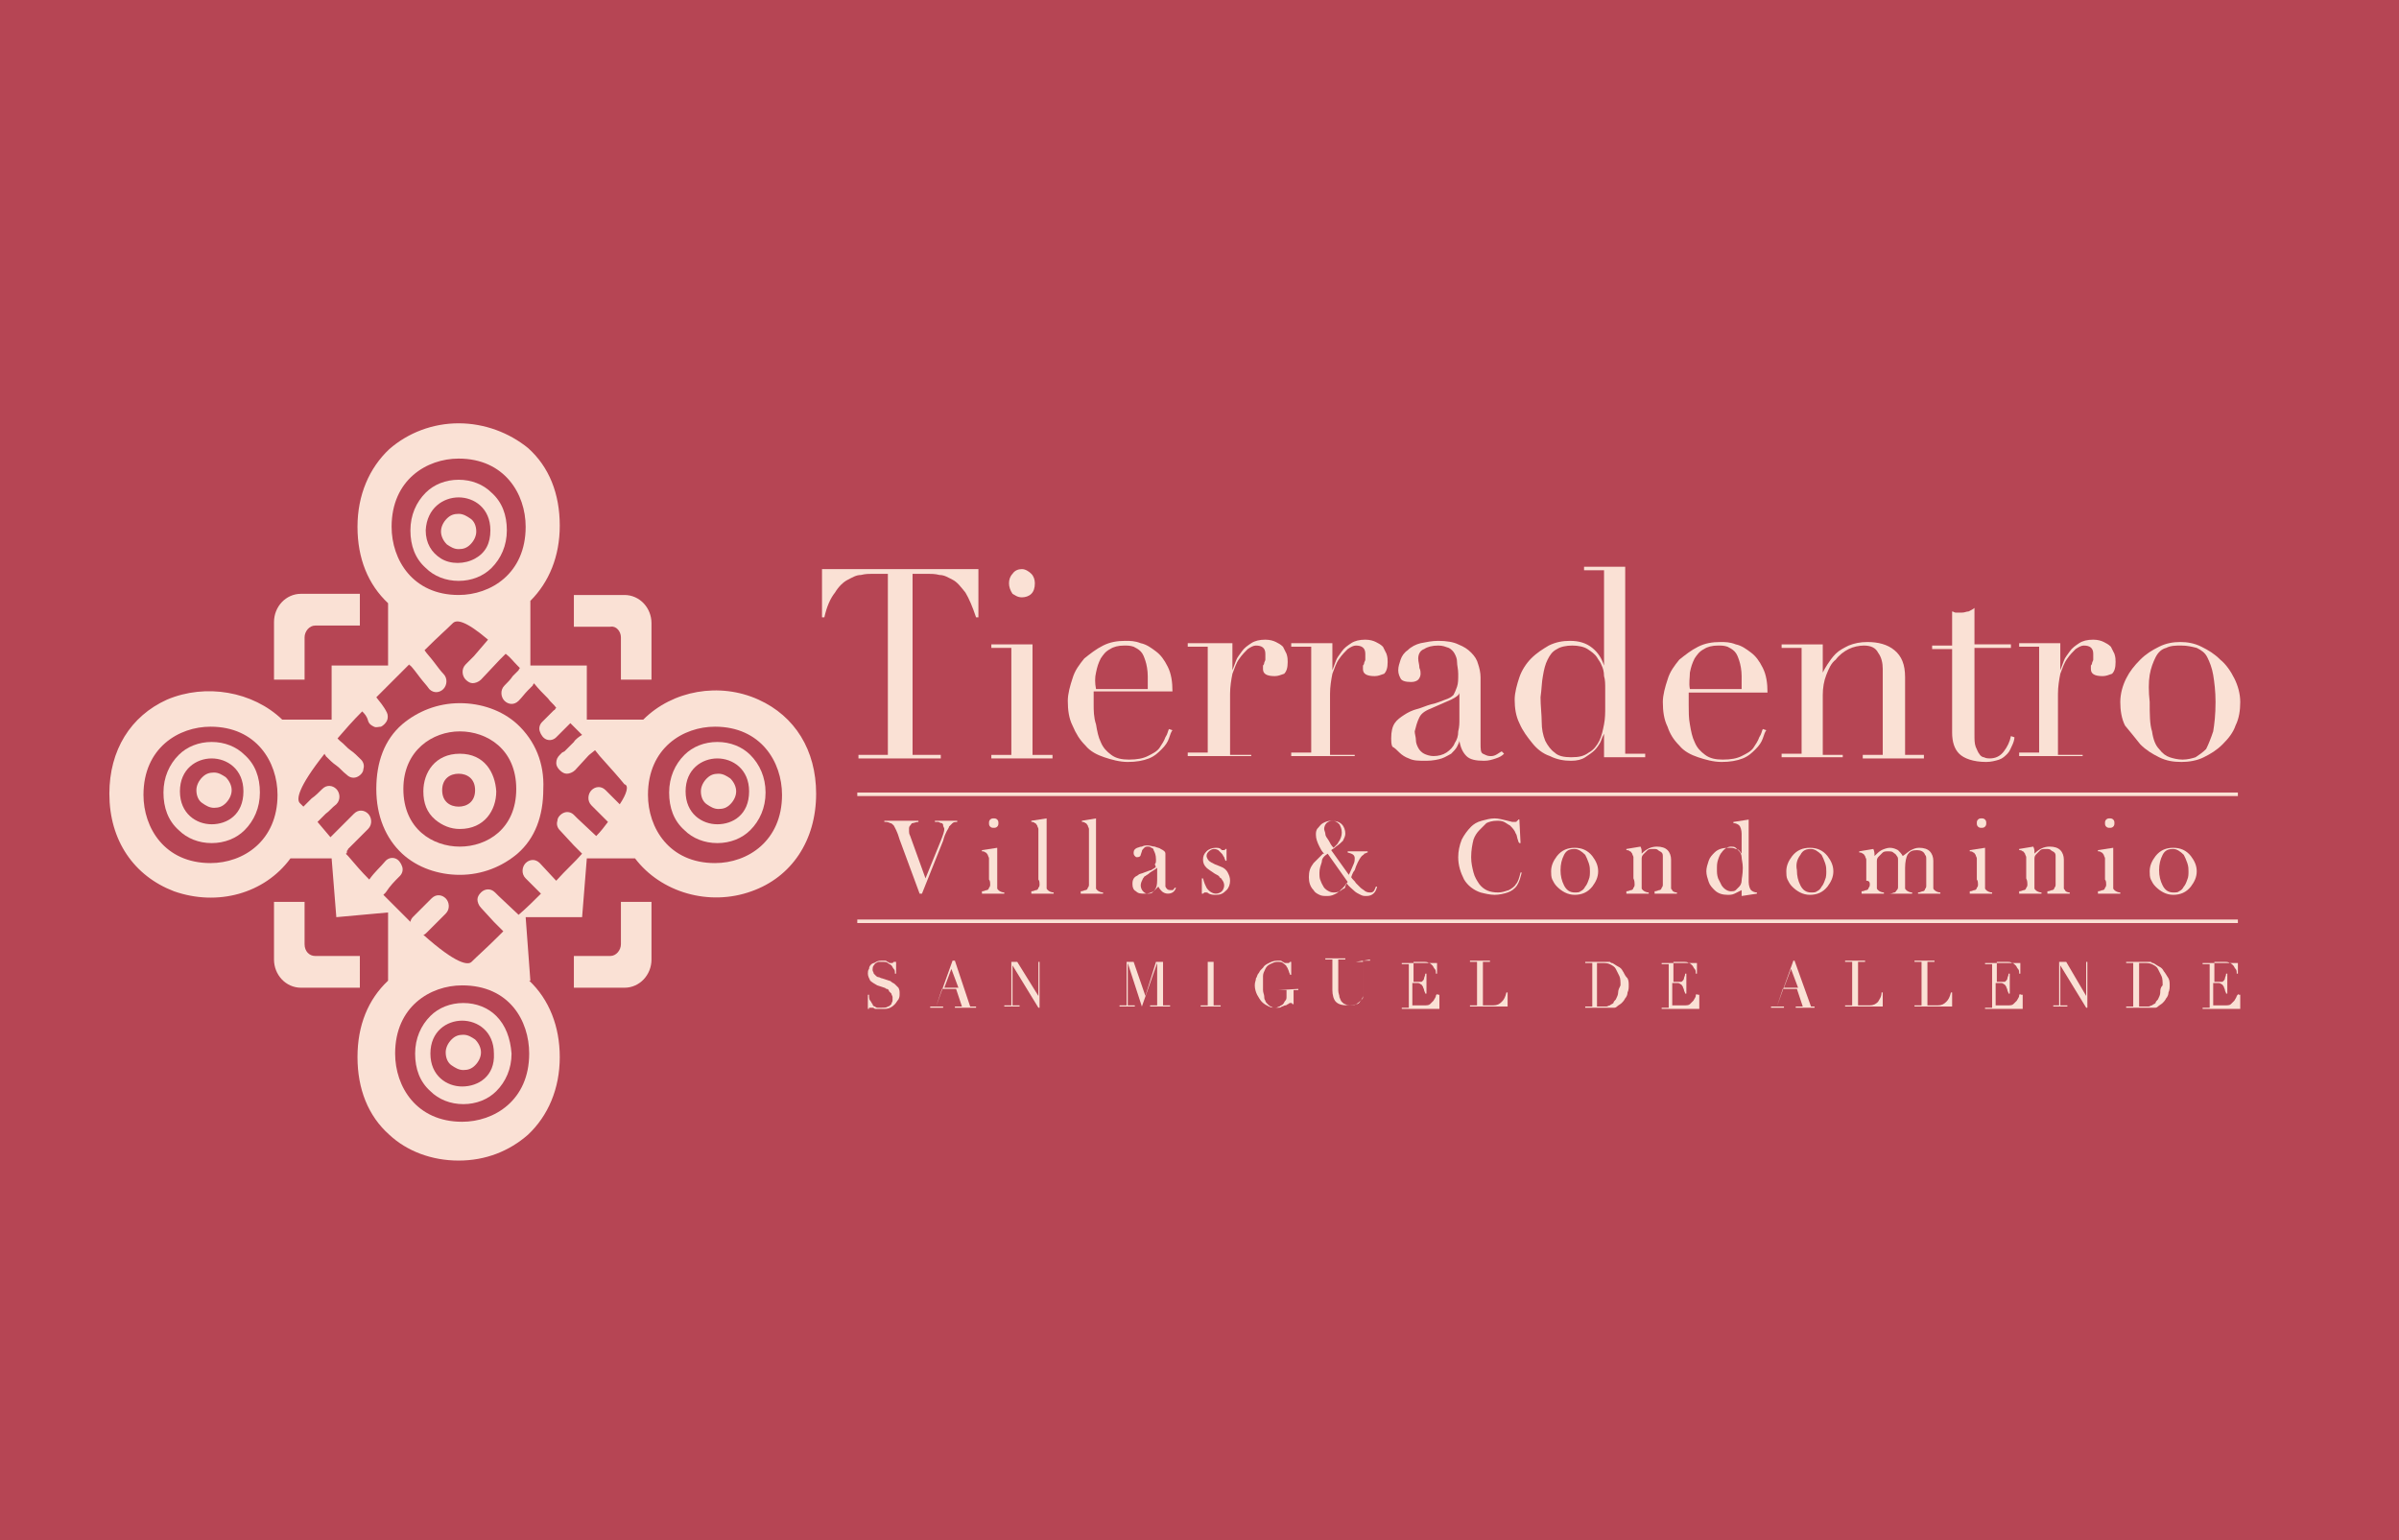 <?xml version="1.0" encoding="utf-8"?>
<!-- Generator: Adobe Illustrator 24.0.2, SVG Export Plug-In . SVG Version: 6.00 Build 0)  -->
<svg version="1.1" id="Capa_1" xmlns="http://www.w3.org/2000/svg" xmlns:xlink="http://www.w3.org/1999/xlink" x="0px" y="0px"
	 viewBox="0 0 204 131" style="enable-background:new 0 0 204 131;" xml:space="preserve">
<style type="text/css">
	.st0{fill:#B64554;}
	.st1{clip-path:url(#SVGID_2_);fill:#FAE1D5;}
	.st2{fill:#FAE1D5;}
	.st3{clip-path:url(#SVGID_4_);fill:#FAE1D5;}
	.st4{clip-path:url(#SVGID_6_);fill:#FAE1D5;}
	.st5{clip-path:url(#SVGID_8_);fill:#FAE1D5;}
	.st6{clip-path:url(#SVGID_10_);fill:#FAE1D5;}
	.st7{clip-path:url(#SVGID_12_);fill:#FAE1D5;}
</style>
<rect x="-226" y="-230.3" class="st0" width="652" height="595.3"/>
<g>
	<defs>
		<rect id="SVGID_1_" x="-226" y="-230.3" width="652" height="595.3"/>
	</defs>
	<clipPath id="SVGID_2_">
		<use xlink:href="#SVGID_1_"  style="overflow:visible;"/>
	</clipPath>
	<path class="st1" d="M39.3,92.4c-1.3,0-2.7-0.9-2.7-2.8c0-1.9,1.4-2.8,2.7-2.8c1.3,0,2.7,0.9,2.7,2.8
		C42.1,91.5,40.7,92.4,39.3,92.4 M42.2,86.4c-0.7-0.7-1.7-1.1-2.8-1.1s-2.1,0.4-2.8,1.1c-0.8,0.8-1.3,1.9-1.3,3.2
		c0,1.3,0.4,2.4,1.3,3.2c0.7,0.7,1.7,1.1,2.8,1.1s2.1-0.4,2.8-1.1c0.8-0.8,1.3-1.9,1.3-3.2C43.4,88.3,43,87.2,42.2,86.4"/>
	<path class="st1" d="M18,70.1c-1.3,0-2.7-0.9-2.7-2.8c0-1.9,1.4-2.8,2.7-2.8s2.7,0.9,2.7,2.8C20.7,69.3,19.3,70.1,18,70.1
		 M20.8,64.2c-0.7-0.7-1.7-1.1-2.8-1.1s-2.1,0.4-2.8,1.1c-0.8,0.8-1.3,1.9-1.3,3.2c0,1.3,0.4,2.4,1.3,3.2c0.7,0.7,1.7,1.1,2.8,1.1
		s2.1-0.4,2.8-1.1c0.8-0.8,1.3-1.9,1.3-3.2C22.1,66.1,21.7,65,20.8,64.2"/>
	<path class="st1" d="M60.8,73.4c-3.9,0-5.7-3-5.7-5.8c0-4,3-5.8,5.7-5.8c3.9,0,5.7,3,5.7,5.8C66.5,71.5,63.6,73.4,60.8,73.4
		 M52.7,68.4l-1.2-1.2c-0.4-0.4-0.9-0.3-1.2,0c-0.3,0.3-0.4,0.9,0,1.3l1.4,1.4c0,0,0,0,0,0c-0.3,0.4-0.6,0.8-1,1.2l-1.6-1.5
		l-0.3-0.3c-0.2-0.2-0.5-0.3-0.8-0.2c-0.3,0.1-0.6,0.4-0.6,0.7c-0.1,0.3,0,0.6,0.2,0.8l1.2,1.3c0,0,0.1,0.1,0.1,0.1l0.6,0.6
		c-0.6,0.7-1.4,1.4-2.2,2.3c0,0-0.1-0.1-0.1-0.1l-1.3-1.4c-0.4-0.4-0.9-0.3-1.2,0s-0.4,0.9,0,1.3L46,76C46,76,46,76,46,76
		c-0.6,0.6-1.2,1.2-1.9,1.8l-1.7-1.6l-0.3-0.3c-0.4-0.4-0.9-0.3-1.2,0c-0.2,0.2-0.3,0.4-0.3,0.6c0,0.2,0.1,0.5,0.3,0.7l1.1,1.2
		c0,0,0.1,0.1,0.1,0.1l0.7,0.7l-0.4,0.4c-1,1-1.8,1.7-2.3,2.2c-0.3,0.3-1.3,0.2-4.1-2.3c0.1,0,0.2-0.1,0.3-0.2
		c0.2-0.2,0.5-0.5,0.8-0.8c0.3-0.3,0.6-0.6,0.8-0.8c0.4-0.4,0.3-1,0-1.3c-0.3-0.3-0.8-0.4-1.2,0c-0.2,0.2-0.5,0.5-0.8,0.8
		c-0.3,0.3-0.6,0.6-0.8,0.8c-0.1,0.1-0.2,0.3-0.2,0.4c-0.7-0.7-1.4-1.4-2.3-2.3c0.1-0.1,0.1-0.1,0.2-0.2c0.4-0.6,0.7-0.9,1.2-1.4
		l0,0c0.2-0.2,0.3-0.5,0.2-0.8c-0.1-0.3-0.3-0.6-0.6-0.7c-0.3-0.1-0.6,0-0.8,0.2c-0.5,0.6-0.9,0.9-1.4,1.6c0,0,0,0,0,0
		c-0.7-0.7-1.2-1.3-1.8-2l-0.2-0.2c0.1,0,0.1-0.1,0.1-0.2c0-0.1,0.1-0.1,0.1-0.2l1.7-1.7c0.4-0.4,0.3-1,0-1.3
		c-0.3-0.3-0.8-0.4-1.2,0l-1.7,1.7c0,0-0.1,0.1-0.1,0.1c-0.1,0.1-0.1,0.1-0.2,0.2L27,69.9c0.3-0.3,0.5-0.5,0.7-0.7
		c0.3-0.2,0.5-0.5,0.9-0.8c0.4-0.4,0.3-1,0-1.3c-0.3-0.3-0.8-0.4-1.2,0c-0.3,0.3-0.6,0.6-0.9,0.8c-0.2,0.2-0.4,0.4-0.7,0.7
		c-0.1-0.1-0.2-0.2-0.3-0.3c-0.3-0.3-0.2-1.3,2.1-4.2c0,0.1,0.1,0.1,0.1,0.2c0.3,0.3,0.6,0.6,0.9,0.8c0.3,0.2,0.5,0.5,0.9,0.8
		c0.2,0.2,0.5,0.3,0.8,0.2c0.3-0.1,0.6-0.4,0.6-0.7c0.1-0.3,0-0.6-0.2-0.8c-0.3-0.3-0.6-0.6-0.9-0.8c-0.3-0.2-0.5-0.5-0.9-0.8
		c-0.1-0.1-0.1-0.1-0.2-0.2c0.6-0.7,1.3-1.5,2.1-2.3c0.2,0.2,0.4,0.4,0.5,0.8c0.1,0.3,0.3,0.4,0.5,0.5c0.2,0.1,0.4,0,0.6,0
		c0.2-0.1,0.4-0.3,0.5-0.5c0.1-0.2,0.1-0.5,0-0.7c-0.3-0.6-0.6-0.9-0.9-1.3c1.1-1.1,2.1-2.1,2.8-2.8c0,0,0,0.1,0.1,0.1
		c0.2,0.2,0.5,0.6,0.8,1c0.3,0.4,0.6,0.7,0.8,1c0.4,0.4,0.9,0.3,1.2,0c0.3-0.3,0.4-0.9,0-1.3c-0.2-0.2-0.5-0.6-0.8-1
		c-0.3-0.4-0.6-0.7-0.8-1c0,0,0,0,0,0l0.1-0.1c1-1,1.8-1.7,2.3-2.2c0.3-0.3,1-0.3,3,1.4l-1.2,1.4l-0.7,0.7c-0.4,0.4-0.3,1,0,1.3
		c0.2,0.2,0.4,0.3,0.6,0.3c0.2,0,0.5-0.1,0.7-0.3l1.6-1.7c0,0,0.1-0.1,0.1-0.1l0.4-0.4c0.4,0.3,0.6,0.6,1,1l0.2,0.2
		c0,0.1-0.1,0.1-0.1,0.2c-0.1,0.1-0.1,0.1-0.2,0.2c-0.1,0.1-0.2,0.2-0.3,0.3c-0.2,0.3-0.4,0.5-0.7,0.8c-0.4,0.4-0.3,1,0,1.3
		c0.3,0.3,0.8,0.4,1.2,0c0.3-0.3,0.5-0.6,0.8-0.9c0.1-0.1,0.2-0.2,0.3-0.3c0,0,0.1-0.1,0.1-0.1c0-0.1,0.1-0.1,0.1-0.2
		c0.4,0.5,0.8,0.9,1.2,1.3c0.2,0.3,0.5,0.5,0.7,0.8c0,0-0.1,0.1-0.1,0.1c0,0,0,0.1-0.1,0.1l-1,1c-0.2,0.2-0.3,0.5-0.2,0.8
		c0.1,0.3,0.3,0.6,0.6,0.7c0.3,0.1,0.6,0,0.8-0.2l1-1c0,0,0.1-0.1,0.1-0.1c0,0,0.1-0.1,0.1-0.1c0.2,0.2,0.4,0.4,0.6,0.6
		c0.1,0.1,0.3,0.3,0.4,0.4c-0.2,0.1-0.6,0.4-0.7,0.6l-0.8,0.8l-0.2,0.1l-0.2,0.2c-0.2,0.2-0.3,0.4-0.3,0.7c0,0.2,0.1,0.4,0.3,0.6
		c0.2,0.2,0.4,0.3,0.6,0.3c0.2,0,0.5-0.1,0.7-0.3l1.1-1.2c0,0,0.1-0.1,0.1-0.1l0.5-0.4l0.4,0.5c0.9,1,1.7,1.9,2.1,2.4
		C53.5,66.8,53.3,67.5,52.7,68.4 M45,89.6c0,4-3,5.8-5.7,5.8c-3.9,0-5.7-3-5.7-5.8c0-4,3-5.8,5.7-5.8C43.3,83.8,45,86.8,45,89.6
		 M39,39c3.9,0,5.7,3,5.7,5.8c0,4-3,5.8-5.7,5.8c-3.9,0-5.7-3-5.7-5.8C33.3,40.8,36.3,39,39,39 M17.9,73.4c-3.9,0-5.7-3-5.7-5.8
		c0-4,3-5.8,5.7-5.8c3.9,0,5.7,3,5.7,5.8C23.6,71.5,20.7,73.4,17.9,73.4 M64.5,59.5c-3.3-1.5-7.3-0.8-9.8,1.7h-4.8v-4.6h-4.8v-5.5
		c1.6-1.6,2.5-3.8,2.5-6.4c0-2.7-0.9-5-2.7-6.6C43.3,36.8,41.2,36,39,36s-4.3,0.8-5.9,2.2c-1.7,1.6-2.7,3.9-2.7,6.6
		c0,2.7,0.9,4.9,2.6,6.5v5.3h-4.8v4.6h-4.2c-2.5-2.4-6.5-3.1-9.8-1.7c-3.1,1.4-4.9,4.3-4.9,8c0,4,2.1,7,5.5,8.3
		c3.7,1.3,7.7,0.2,9.9-2.8h3.5l0.4,5l4.4-0.4v5.8c-1.7,1.6-2.6,3.8-2.6,6.5c0,2.7,0.9,5,2.7,6.6c1.5,1.4,3.6,2.2,5.9,2.2
		s4.3-0.8,5.9-2.2c1.7-1.6,2.7-3.9,2.7-6.6c0-2.6-0.9-4.9-2.6-6.5h0.1L44.7,78h4.8l0.4-5H54c2.2,2.9,6.3,4.1,9.9,2.8
		c3.4-1.2,5.5-4.3,5.5-8.3C69.4,63.8,67.6,60.9,64.5,59.5"/>
	<path class="st1" d="M61,70.1c-1.3,0-2.7-0.9-2.7-2.8c0-1.9,1.4-2.8,2.7-2.8c1.3,0,2.7,0.9,2.7,2.8C63.7,69.3,62.3,70.1,61,70.1
		 M63.8,64.2c-0.7-0.7-1.7-1.1-2.8-1.1s-2.1,0.4-2.8,1.1c-0.8,0.8-1.3,1.9-1.3,3.2c0,1.3,0.4,2.4,1.3,3.2c0.7,0.7,1.7,1.1,2.8,1.1
		s2.1-0.4,2.8-1.1c0.8-0.8,1.3-1.9,1.3-3.2C65.1,66.1,64.6,65,63.8,64.2"/>
	<path class="st1" d="M39,42.3c1.3,0,2.7,0.9,2.7,2.8c0,1.1-0.4,1.9-1.3,2.4c-0.9,0.5-2.1,0.5-2.9,0c-0.8-0.5-1.3-1.3-1.3-2.4
		C36.3,43.2,37.7,42.3,39,42.3 M36.2,48.3c0.7,0.7,1.7,1.1,2.8,1.1s2.1-0.4,2.8-1.1c0.8-0.8,1.3-1.9,1.3-3.2c0-1.3-0.4-2.4-1.3-3.2
		c-0.7-0.7-1.7-1.1-2.8-1.1s-2.1,0.4-2.8,1.1c-0.8,0.8-1.3,1.9-1.3,3.2C34.9,46.4,35.3,47.5,36.2,48.3"/>
	<path class="st1" d="M62.1,66.2c-0.3-0.2-0.6-0.4-1-0.4c-0.4,0-0.7,0.1-1,0.4c-0.3,0.3-0.5,0.7-0.5,1.1c0,0.5,0.2,0.9,0.5,1.1
		c0.3,0.2,0.6,0.4,1,0.4c0.4,0,0.7-0.1,1-0.4c0.3-0.3,0.5-0.7,0.5-1.1C62.6,66.9,62.4,66.5,62.1,66.2"/>
	<path class="st1" d="M40.4,88.4c-0.3-0.2-0.6-0.4-1-0.4c-0.4,0-0.7,0.1-1,0.4c-0.3,0.3-0.5,0.7-0.5,1.1c0,0.5,0.2,0.9,0.5,1.1
		c0.3,0.2,0.6,0.4,1,0.4c0.4,0,0.7-0.1,1-0.4c0.3-0.3,0.5-0.7,0.5-1.1C40.9,89.1,40.7,88.7,40.4,88.4"/>
	<path class="st1" d="M19.2,66.1c-0.3-0.2-0.6-0.4-1-0.4c-0.4,0-0.7,0.1-1,0.4c-0.3,0.3-0.5,0.7-0.5,1.1c0,0.5,0.2,0.9,0.5,1.1
		c0.3,0.2,0.6,0.4,1,0.4c0.4,0,0.7-0.1,1-0.4c0.3-0.3,0.5-0.7,0.5-1.1C19.7,66.8,19.5,66.4,19.2,66.1"/>
	<path class="st1" d="M38,46.3c0.3,0.2,0.6,0.4,1,0.4c0.4,0,0.7-0.1,1-0.4c0.3-0.3,0.5-0.7,0.5-1.1c0-0.5-0.2-0.9-0.5-1.1
		c-0.3-0.2-0.6-0.4-1-0.4c-0.4,0-0.7,0.1-1,0.4c-0.3,0.3-0.5,0.7-0.5,1.1C37.5,45.6,37.7,46,38,46.3"/>
	<path class="st1" d="M52.8,54.2v3.6h2.6V53c0-1.3-1-2.4-2.3-2.4h-4.3v2.7h3.1C52.4,53.2,52.8,53.7,52.8,54.2"/>
	<path class="st1" d="M30.6,81.3h-3.8c-0.5,0-0.9-0.4-0.9-1v-3.6h-2.6v4.9c0,1.3,1,2.4,2.3,2.4h5V81.3z"/>
	<path class="st1" d="M25.9,54.2c0-0.5,0.4-1,0.9-1h3.8v-2.7h-5c-1.3,0-2.3,1.1-2.3,2.4v4.9h2.6V54.2z"/>
	<path class="st1" d="M52.8,80.3c0,0.5-0.4,1-0.9,1h-3.1v2.7h4.3c1.3,0,2.3-1.1,2.3-2.4v-4.9h-2.6V80.3z"/>
	<path class="st1" d="M39,68.6c-0.7,0-1.4-0.4-1.4-1.4s0.7-1.4,1.4-1.4c0.7,0,1.4,0.4,1.4,1.4S39.7,68.6,39,68.6 M39.1,64.1
		c-2.1,0-3.1,1.6-3.1,3.2c0,1,0.3,1.8,1,2.4c0.6,0.5,1.3,0.8,2.1,0.8c2.1,0,3.1-1.6,3.1-3.2C42.1,65.7,41.2,64.1,39.1,64.1"/>
	<path class="st1" d="M39.1,72c-2.3,0-4.8-1.5-4.8-4.9c0-3.3,2.5-4.9,4.8-4.9c2.3,0,4.8,1.5,4.8,4.9C43.9,70.5,41.4,72,39.1,72
		 M44,61.6c-1.3-1.2-3.1-1.8-4.9-1.8c-1.9,0-3.6,0.7-4.9,1.8c-1.5,1.3-2.2,3.2-2.2,5.5c0,2.3,0.8,4.2,2.2,5.5
		c1.3,1.2,3.1,1.8,4.9,1.8c1.9,0,3.6-0.7,4.9-1.8c1.5-1.3,2.2-3.2,2.2-5.5C46.3,64.9,45.5,63,44,61.6"/>
	<path class="st1" d="M77.6,70c0.1,0,0.3-0.1,0.5-0.1v-0.1h-2.9v0.1c0.2,0,0.3,0,0.5,0.1c0.1,0,0.2,0.1,0.3,0.2
		c0.1,0.2,0.3,0.5,0.5,1.2l1.7,4.6h0.2l1.8-4.5c0.1-0.4,0.2-0.6,0.3-0.8c0.1-0.2,0.2-0.3,0.2-0.4c0.1-0.1,0.2-0.2,0.3-0.3
		c0.1-0.1,0.3-0.1,0.4-0.1v-0.1h-1.9v0.1c0.1,0,0.2,0,0.3,0C80,70,80,70,80.1,70c0.1,0.1,0.1,0.1,0.1,0.2c0,0.1,0.1,0.2,0.1,0.3
		c0,0.2-0.1,0.5-0.3,1l-1.3,3.2l-1.3-3.6c-0.1-0.2-0.1-0.3-0.1-0.4c0-0.1,0-0.1,0-0.2c0-0.1,0-0.2,0.1-0.3
		C77.5,70.1,77.5,70,77.6,70"/>
	<path class="st1" d="M84.2,75.2c0,0.1,0,0.2-0.1,0.3c0,0.1-0.1,0.2-0.2,0.2c-0.1,0-0.2,0.1-0.4,0.1V76h1.9v-0.1
		c-0.2,0-0.4-0.1-0.5-0.2c-0.1-0.1-0.1-0.1-0.1-0.2c0-0.1,0-0.2,0-0.5l0-0.3v-2.6l-1.3,0.2v0.1c0.1,0,0.2,0,0.3,0.1
		c0.1,0,0.1,0.1,0.2,0.2c0,0.1,0.1,0.2,0.1,0.3c0,0.1,0,0.3,0,0.7v1.1C84.2,74.9,84.2,75.1,84.2,75.2"/>
	<path class="st1" d="M84.8,70.3c0.1-0.1,0.1-0.2,0.1-0.3c0-0.1,0-0.2-0.1-0.3c-0.1-0.1-0.2-0.1-0.3-0.1c-0.1,0-0.2,0-0.3,0.1
		c-0.1,0.1-0.1,0.2-0.1,0.3c0,0.1,0,0.2,0.1,0.3c0.1,0.1,0.2,0.1,0.3,0.1S84.7,70.4,84.8,70.3"/>
	<path class="st1" d="M88.4,75.2c0,0.1,0,0.2-0.1,0.3c0,0.1-0.1,0.2-0.2,0.2c-0.1,0-0.2,0.1-0.4,0.1V76h1.9v-0.1
		c-0.2,0-0.4-0.1-0.5-0.2c-0.1-0.1-0.1-0.1-0.1-0.2c0-0.1,0-0.2,0-0.5l0-0.3v-5.1l-1.3,0.2v0.1c0.1,0,0.2,0,0.3,0.1
		c0.1,0,0.1,0.1,0.2,0.2c0,0.1,0.1,0.2,0.1,0.3c0,0.1,0,0.3,0,0.7v3.6C88.4,74.9,88.4,75.1,88.4,75.2"/>
	<path class="st1" d="M92.6,75.2c0,0.1,0,0.2-0.1,0.3c0,0.1-0.1,0.2-0.2,0.2c-0.1,0-0.2,0.1-0.4,0.1V76h1.9v-0.1
		c-0.2,0-0.4-0.1-0.5-0.2c-0.1-0.1-0.1-0.1-0.1-0.2c0-0.1,0-0.2,0-0.5l0-0.3v-5.1L92,69.8v0.1c0.1,0,0.2,0,0.3,0.1
		c0.1,0,0.1,0.1,0.2,0.2c0,0.1,0.1,0.2,0.1,0.3c0,0.1,0,0.3,0,0.7v3.6C92.6,74.9,92.6,75.1,92.6,75.2"/>
	<path class="st1" d="M98.4,73.8v0.8c0,0.4,0,0.7-0.1,0.9c-0.1,0.2-0.2,0.3-0.3,0.4c-0.1,0.1-0.3,0.1-0.4,0.1
		c-0.2,0-0.3-0.1-0.4-0.2c-0.1-0.1-0.2-0.3-0.2-0.5c0-0.2,0.1-0.4,0.2-0.6c0.1-0.1,0.1-0.2,0.2-0.2c0.1-0.1,0.2-0.1,0.4-0.3
		C98.1,74,98.3,73.9,98.4,73.8 M98.2,73.8c-0.1,0.1-0.2,0.1-0.3,0.2c-0.1,0-0.3,0.1-0.6,0.2c-0.2,0.1-0.4,0.1-0.5,0.2
		c-0.1,0.1-0.2,0.1-0.3,0.2c-0.2,0.2-0.2,0.4-0.2,0.6c0,0.3,0.1,0.5,0.3,0.6c0.2,0.2,0.4,0.2,0.8,0.2c0.3,0,0.5-0.1,0.7-0.2
		c0.1-0.1,0.2-0.2,0.4-0.4c0.1,0.2,0.2,0.3,0.3,0.4c0.1,0.1,0.3,0.2,0.5,0.2c0.4,0,0.6-0.2,0.7-0.5l-0.1,0c-0.1,0.1-0.1,0.2-0.2,0.2
		c0,0-0.1,0-0.2,0c-0.2,0-0.3-0.1-0.4-0.3c0-0.1,0-0.3,0-0.6v-1.7c0-0.2,0-0.4,0-0.5c0-0.2-0.2-0.3-0.4-0.4
		c-0.1-0.1-0.3-0.1-0.5-0.2c-0.2,0-0.4-0.1-0.6-0.1c-0.2,0-0.3,0-0.5,0.1c-0.2,0-0.3,0.1-0.4,0.1c-0.2,0.1-0.3,0.2-0.3,0.4
		c0,0.1,0,0.2,0.1,0.3c0.1,0.1,0.1,0.1,0.2,0.1c0.2,0,0.3-0.1,0.3-0.2l0.1-0.3c0-0.1,0.1-0.2,0.2-0.3c0.1-0.1,0.2-0.1,0.3-0.1
		c0.1,0,0.2,0,0.3,0.1c0.1,0,0.2,0.1,0.2,0.2c0.1,0.2,0.2,0.4,0.2,0.8c0,0.2,0,0.3-0.1,0.4C98.3,73.7,98.3,73.8,98.2,73.8"/>
	<path class="st1" d="M103.4,76c-0.3,0-0.6-0.2-0.8-0.5c-0.1-0.2-0.2-0.4-0.3-0.8h-0.1V76h0.1c0.1-0.1,0.1-0.1,0.2-0.1
		c0,0,0.1,0,0.1,0c0,0,0.1,0,0.2,0.1c0.2,0.1,0.4,0.1,0.6,0.1c0.4,0,0.6-0.1,0.9-0.4c0.2-0.2,0.3-0.5,0.3-0.8c0-0.3-0.1-0.5-0.2-0.7
		c-0.1-0.2-0.3-0.4-0.6-0.5l-0.5-0.2c-0.2-0.1-0.4-0.2-0.5-0.3c-0.1-0.1-0.2-0.3-0.2-0.4c0-0.2,0.1-0.3,0.2-0.4
		c0.1-0.1,0.3-0.2,0.4-0.2c0.1,0,0.2,0,0.4,0.1c0.1,0.1,0.2,0.2,0.3,0.3c0.1,0.1,0.1,0.2,0.2,0.3c0,0.1,0.1,0.2,0.1,0.3h0.1l0-1
		h-0.1c0,0.1-0.1,0.1-0.2,0.1c0,0-0.1,0-0.1,0l-0.1-0.1c-0.1-0.1-0.3-0.1-0.4-0.1c-0.3,0-0.6,0.1-0.8,0.3c-0.2,0.2-0.3,0.4-0.3,0.7
		c0,0.3,0.1,0.5,0.3,0.7c0.1,0.1,0.4,0.3,0.7,0.5c0.2,0.1,0.4,0.2,0.4,0.3c0.1,0.1,0.2,0.1,0.2,0.2c0.1,0.1,0.2,0.3,0.2,0.5
		c0,0.2-0.1,0.4-0.2,0.5C103.8,75.9,103.6,76,103.4,76"/>
	<path class="st1" d="M112.9,72.6l1.7,2.4c-0.1,0.2-0.2,0.3-0.2,0.4s-0.1,0.2-0.2,0.2c-0.2,0.2-0.5,0.3-0.7,0.3
		c-0.2,0-0.3,0-0.5-0.1c-0.2-0.1-0.3-0.2-0.4-0.3c-0.1-0.2-0.2-0.3-0.3-0.6c-0.1-0.2-0.1-0.4-0.1-0.7c0-0.3,0.1-0.6,0.2-0.9
		C112.4,73,112.6,72.8,112.9,72.6 M112.7,70.9c0-0.1-0.1-0.3-0.1-0.4c0-0.2,0.1-0.4,0.2-0.5c0.1-0.1,0.3-0.2,0.5-0.2
		c0.2,0,0.4,0.1,0.6,0.3c0.1,0.2,0.2,0.4,0.2,0.7c0,0.3-0.1,0.5-0.2,0.7c-0.1,0.1-0.1,0.2-0.2,0.3c-0.1,0.1-0.2,0.2-0.3,0.3
		c-0.2-0.2-0.3-0.4-0.4-0.6C112.8,71.2,112.7,71.1,112.7,70.9 M112.1,73c-0.1,0.1-0.3,0.3-0.4,0.4c-0.3,0.4-0.4,0.7-0.4,1.2
		c0,0.4,0.1,0.8,0.4,1.1c0.1,0.2,0.3,0.3,0.5,0.4c0.2,0.1,0.4,0.1,0.7,0.1c0.3,0,0.5-0.1,0.7-0.2c0.2-0.1,0.4-0.3,0.6-0.5
		c0.1-0.1,0.2-0.2,0.3-0.4c0.2,0.3,0.5,0.5,0.7,0.7c0.1,0.1,0.3,0.2,0.5,0.3c0.2,0.1,0.3,0.1,0.5,0.1c0.5,0,0.8-0.3,0.9-0.8l-0.1,0
		c-0.1,0.2-0.1,0.3-0.2,0.4c-0.1,0.1-0.2,0.1-0.3,0.1c-0.1,0-0.2,0-0.4-0.1c-0.1-0.1-0.3-0.2-0.4-0.3c-0.1-0.1-0.3-0.3-0.4-0.4
		c-0.1-0.2-0.3-0.3-0.4-0.5c0.1-0.3,0.2-0.5,0.3-0.6l0.1-0.3c0.2-0.5,0.4-0.8,0.5-0.9c0.1-0.1,0.2-0.1,0.2-0.2
		c0.1,0,0.2-0.1,0.3-0.1v-0.1h-1.7v0.1c0.4,0.1,0.6,0.2,0.6,0.5c0,0.1,0,0.3-0.1,0.5c-0.1,0.2-0.2,0.5-0.4,0.9l-1.5-2.1
		c0.1-0.1,0.2-0.1,0.4-0.3c0.3-0.2,0.5-0.4,0.6-0.5c0.1-0.2,0.2-0.4,0.2-0.6c0-0.3-0.1-0.6-0.3-0.8c-0.2-0.2-0.5-0.3-0.9-0.3
		c-0.3,0-0.5,0.1-0.7,0.2c-0.2,0.1-0.3,0.3-0.5,0.5c-0.1,0.2-0.1,0.3-0.1,0.5c0,0.3,0.1,0.6,0.3,1c0.1,0.2,0.2,0.4,0.4,0.6l-0.1,0
		C112.4,72.7,112.3,72.8,112.1,73"/>
	<path class="st1" d="M125.8,70.6c0.2-0.2,0.4-0.4,0.6-0.6c0.2-0.1,0.5-0.2,0.9-0.2c0.2,0,0.4,0,0.6,0.1c0.2,0.1,0.3,0.2,0.5,0.3
		c0.2,0.2,0.4,0.4,0.5,0.7c0.1,0.1,0.1,0.4,0.2,0.6c0,0,0,0.1,0.1,0.2h0.1l-0.1-2h-0.1c0,0.1-0.1,0.1-0.1,0.1c0,0.1-0.1,0.1-0.2,0.1
		c-0.1,0-0.1,0-0.2,0l-0.4-0.1c-0.4-0.1-0.8-0.2-1.1-0.2c-0.4,0-0.7,0.1-1.1,0.2c-0.4,0.1-0.7,0.3-0.9,0.5c-0.3,0.3-0.6,0.7-0.8,1.1
		c-0.2,0.5-0.3,1-0.3,1.5c0,0.7,0.2,1.3,0.5,1.9c0.3,0.5,0.8,0.9,1.4,1.1c0.4,0.1,0.8,0.2,1.2,0.2c0.4,0,0.8-0.1,1.1-0.2
		c0.3-0.1,0.6-0.3,0.8-0.6c0.2-0.3,0.3-0.7,0.4-1.1l-0.1,0c-0.1,0.4-0.2,0.8-0.4,1c-0.1,0.2-0.4,0.4-0.6,0.5
		c-0.3,0.1-0.6,0.2-0.9,0.2c-0.7,0-1.2-0.2-1.6-0.7c-0.2-0.3-0.4-0.6-0.5-1c-0.1-0.4-0.2-0.8-0.2-1.3c0-0.6,0.1-1.1,0.2-1.5
		C125.4,71.1,125.6,70.8,125.8,70.6"/>
	<path class="st1" d="M133,72.7c0.2-0.4,0.5-0.5,0.9-0.5c0.3,0,0.6,0.2,0.9,0.5c0.1,0.2,0.2,0.4,0.3,0.7c0.1,0.3,0.1,0.5,0.1,0.7
		c0,0.2,0,0.5-0.1,0.7c-0.1,0.3-0.2,0.5-0.3,0.6c-0.1,0.2-0.2,0.3-0.4,0.4c-0.1,0.1-0.3,0.1-0.5,0.1c-0.4,0-0.7-0.2-0.9-0.6
		c-0.2-0.4-0.3-0.8-0.3-1.3C132.7,73.5,132.8,73.1,133,72.7 M133.9,76.1c0.6,0,1.1-0.2,1.5-0.7c0.3-0.4,0.5-0.8,0.5-1.3
		c0-0.5-0.2-0.9-0.5-1.3c-0.4-0.5-0.9-0.7-1.5-0.7c-0.6,0-1.1,0.2-1.5,0.7c-0.3,0.4-0.5,0.8-0.5,1.3c0,0.2,0,0.5,0.1,0.7
		c0.1,0.2,0.2,0.4,0.4,0.6C132.8,75.8,133.3,76.1,133.9,76.1"/>
	<path class="st1" d="M139,75.2c0,0.1,0,0.2-0.1,0.3c0,0.1-0.1,0.2-0.2,0.2c-0.1,0-0.2,0.1-0.4,0.1V76h1.9v-0.1
		c-0.2,0-0.4-0.1-0.5-0.2c-0.1-0.1-0.1-0.1-0.1-0.2c0-0.1,0-0.2,0-0.5l0-0.3v-0.9c0-0.4,0-0.6,0-0.8c0-0.2,0.1-0.3,0.2-0.4
		c0.1-0.1,0.2-0.2,0.3-0.3c0.1-0.1,0.3-0.1,0.5-0.1c0.2,0,0.3,0,0.4,0.1c0.1,0.1,0.2,0.1,0.3,0.2c0.1,0.1,0.1,0.2,0.1,0.4
		c0,0.2,0,0.4,0,0.7v1c0,0.3,0,0.5,0,0.6c0,0.1,0,0.2-0.1,0.3c0,0.1-0.1,0.2-0.2,0.2c-0.1,0-0.2,0.1-0.4,0.1V76h1.9v-0.1
		c-0.2,0-0.4-0.1-0.4-0.2c-0.1-0.1-0.1-0.1-0.1-0.2c0-0.1,0-0.2,0-0.5v-1.9c0-0.3-0.1-0.6-0.3-0.8c-0.2-0.2-0.5-0.3-0.9-0.3
		c-0.5,0-0.9,0.2-1.3,0.6v-0.1c0-0.2,0-0.3-0.1-0.5l-1.2,0.2v0.1c0.1,0,0.2,0,0.3,0.1c0.1,0,0.1,0.1,0.2,0.2c0,0.1,0.1,0.2,0.1,0.3
		c0,0.1,0,0.3,0,0.7v1.1C139,74.9,139,75.1,139,75.2"/>
	<path class="st1" d="M148.1,74.9c0,0.2-0.1,0.4-0.2,0.5c-0.1,0.1-0.2,0.2-0.3,0.3c-0.1,0.1-0.3,0.1-0.4,0.1c-0.3,0-0.6-0.2-0.8-0.5
		c-0.1-0.2-0.2-0.4-0.3-0.6c-0.1-0.3-0.1-0.5-0.1-0.8c0-0.3,0-0.5,0.1-0.8c0.1-0.3,0.2-0.5,0.3-0.6c0.2-0.3,0.5-0.5,0.8-0.5
		c0.1,0,0.3,0,0.4,0.1c0.1,0.1,0.2,0.2,0.3,0.3c0.1,0.1,0.2,0.3,0.2,0.5c0,0.2,0.1,0.5,0.1,0.9C148.2,74.4,148.1,74.7,148.1,74.9
		 M147.6,72.2c-0.2-0.1-0.3-0.1-0.6-0.1c-0.5,0-0.9,0.1-1.2,0.4c-0.2,0.2-0.4,0.4-0.5,0.7c-0.1,0.3-0.2,0.6-0.2,0.9
		c0,0.3,0.1,0.6,0.2,0.9c0.1,0.3,0.3,0.5,0.5,0.7c0.3,0.3,0.7,0.4,1.1,0.4c0.2,0,0.4,0,0.6-0.1c0.2-0.1,0.4-0.2,0.6-0.3
		c0,0.2,0,0.3,0,0.5l1.3-0.2v-0.1c-0.2,0-0.4-0.1-0.5-0.2c-0.1-0.1-0.2-0.4-0.2-0.7v-5.3l-1.3,0.2v0.1c0.2,0,0.4,0.1,0.5,0.2
		c0.1,0.1,0.2,0.4,0.2,0.7v1.7C147.9,72.3,147.8,72.2,147.6,72.2"/>
	<path class="st1" d="M153.1,72.7c0.2-0.4,0.5-0.5,0.9-0.5c0.3,0,0.6,0.2,0.9,0.5c0.1,0.2,0.2,0.4,0.3,0.7c0.1,0.3,0.1,0.5,0.1,0.7
		c0,0.2,0,0.5-0.1,0.7c-0.1,0.3-0.2,0.5-0.3,0.6c-0.1,0.2-0.2,0.3-0.4,0.4c-0.1,0.1-0.3,0.1-0.5,0.1c-0.4,0-0.7-0.2-0.9-0.6
		c-0.2-0.4-0.3-0.8-0.3-1.3C152.7,73.5,152.8,73.1,153.1,72.7 M153.9,76.1c0.6,0,1.1-0.2,1.5-0.7c0.3-0.4,0.5-0.8,0.5-1.3
		c0-0.5-0.2-0.9-0.5-1.3c-0.4-0.5-0.9-0.7-1.5-0.7c-0.6,0-1.1,0.2-1.5,0.7c-0.3,0.4-0.5,0.8-0.5,1.3c0,0.2,0,0.5,0.1,0.7
		c0.1,0.2,0.2,0.4,0.4,0.6C152.8,75.8,153.3,76.1,153.9,76.1"/>
	<path class="st1" d="M159,75.2c0,0.1,0,0.2-0.1,0.3c0,0.1-0.1,0.2-0.2,0.2c-0.1,0-0.2,0.1-0.4,0.1V76h1.9v-0.1
		c-0.2,0-0.4-0.1-0.5-0.2c-0.1-0.1-0.1-0.1-0.1-0.2c0-0.1,0-0.2,0-0.5l0-0.3v-0.8c0-0.3,0-0.5,0-0.7c0-0.2,0.1-0.3,0.2-0.4
		c0.1-0.1,0.2-0.2,0.3-0.3c0.1-0.1,0.3-0.1,0.5-0.1c0.1,0,0.3,0,0.4,0.1c0.1,0.1,0.2,0.1,0.3,0.3c0.1,0.1,0.1,0.2,0.1,0.4
		c0,0.2,0,0.4,0,0.8v0.8c0,0.3,0,0.5,0,0.6c0,0.1,0,0.2-0.1,0.3c-0.1,0.1-0.1,0.2-0.2,0.2c-0.1,0-0.2,0.1-0.4,0.1V76h1.9v-0.1
		c-0.2,0-0.4-0.1-0.5-0.2c-0.1-0.1-0.1-0.1-0.1-0.2c0-0.1,0-0.2,0-0.5l0-0.3v-0.9c0-0.5,0.1-0.9,0.2-1.1c0.2-0.3,0.4-0.4,0.8-0.4
		c0.3,0,0.6,0.1,0.7,0.4c0.1,0.1,0.1,0.2,0.1,0.4c0,0.2,0,0.4,0,0.7v0.9c0,0.3,0,0.5,0,0.6c0,0.1,0,0.2-0.1,0.3
		c0,0.1-0.1,0.2-0.2,0.2c-0.1,0-0.2,0.1-0.4,0.1V76h1.9v-0.1c-0.2,0-0.4-0.1-0.5-0.2c-0.1-0.1-0.1-0.1-0.1-0.2c0-0.1,0-0.2,0-0.5
		l0-0.3v-1.5c0-0.3-0.1-0.6-0.3-0.8c-0.2-0.2-0.5-0.3-0.9-0.3c-0.3,0-0.5,0.1-0.7,0.2c-0.2,0.1-0.4,0.3-0.7,0.5
		c-0.1-0.2-0.3-0.4-0.4-0.5c-0.2-0.1-0.4-0.2-0.7-0.2c-0.2,0-0.5,0.1-0.7,0.2c-0.2,0.1-0.4,0.3-0.6,0.5c0-0.2,0-0.4-0.1-0.6
		l-1.2,0.2v0.1c0.1,0,0.2,0,0.3,0.1c0.1,0,0.1,0.1,0.2,0.2c0,0.1,0.1,0.2,0.1,0.3c0,0.1,0,0.3,0,0.7v1.1C159,74.9,159,75.1,159,75.2
		"/>
	<path class="st1" d="M168.8,70.3c0.1-0.1,0.1-0.2,0.1-0.3c0-0.1,0-0.2-0.1-0.3c-0.1-0.1-0.2-0.1-0.3-0.1c-0.1,0-0.2,0-0.3,0.1
		c-0.1,0.1-0.1,0.2-0.1,0.3c0,0.1,0,0.2,0.1,0.3c0.1,0.1,0.2,0.1,0.3,0.1C168.6,70.4,168.7,70.4,168.8,70.3"/>
	<path class="st1" d="M168.2,75.2c0,0.1,0,0.2-0.1,0.3c0,0.1-0.1,0.2-0.2,0.2c-0.1,0-0.2,0.1-0.4,0.1V76h1.9v-0.1
		c-0.2,0-0.4-0.1-0.5-0.2c-0.1-0.1-0.1-0.1-0.1-0.2c0-0.1,0-0.2,0-0.5l0-0.3v-2.6l-1.3,0.2v0.1c0.1,0,0.2,0,0.3,0.1
		c0.1,0,0.1,0.1,0.2,0.2c0,0.1,0.1,0.2,0.1,0.3c0,0.1,0,0.3,0,0.7v1.1C168.2,74.9,168.2,75.1,168.2,75.2"/>
	<path class="st1" d="M172.4,75.2c0,0.1,0,0.2-0.1,0.3c0,0.1-0.1,0.2-0.2,0.2c-0.1,0-0.2,0.1-0.4,0.1V76h1.9v-0.1
		c-0.2,0-0.4-0.1-0.5-0.2c-0.1-0.1-0.1-0.1-0.1-0.2c0-0.1,0-0.2,0-0.5l0-0.3v-0.9c0-0.4,0-0.6,0-0.8c0-0.2,0.1-0.3,0.2-0.4
		c0.1-0.1,0.2-0.2,0.3-0.3c0.1-0.1,0.3-0.1,0.5-0.1c0.2,0,0.3,0,0.4,0.1c0.1,0.1,0.2,0.1,0.3,0.2c0.1,0.1,0.1,0.2,0.1,0.4
		c0,0.2,0,0.4,0,0.7v1c0,0.3,0,0.5,0,0.6c0,0.1,0,0.2-0.1,0.3c0,0.1-0.1,0.2-0.2,0.2c-0.1,0-0.2,0.1-0.4,0.1V76h1.9v-0.1
		c-0.2,0-0.4-0.1-0.4-0.2c-0.1-0.1-0.1-0.1-0.1-0.2c0-0.1,0-0.2,0-0.5v-1.9c0-0.3-0.1-0.6-0.3-0.8c-0.2-0.2-0.5-0.3-0.9-0.3
		c-0.5,0-0.9,0.2-1.3,0.6v-0.1c0-0.2,0-0.3-0.1-0.5l-1.2,0.2v0.1c0.1,0,0.2,0,0.3,0.1c0.1,0,0.1,0.1,0.2,0.2c0,0.1,0.1,0.2,0.1,0.3
		c0,0.1,0,0.3,0,0.7v1.1C172.4,74.9,172.4,75.1,172.4,75.2"/>
	<path class="st1" d="M179.7,70.3c0.1-0.1,0.1-0.2,0.1-0.3c0-0.1,0-0.2-0.1-0.3c-0.1-0.1-0.2-0.1-0.3-0.1c-0.1,0-0.2,0-0.3,0.1
		c-0.1,0.1-0.1,0.2-0.1,0.3c0,0.1,0,0.2,0.1,0.3c0.1,0.1,0.2,0.1,0.3,0.1S179.6,70.4,179.7,70.3"/>
	<path class="st1" d="M179.1,75.2c0,0.1,0,0.2-0.1,0.3c0,0.1-0.1,0.2-0.2,0.2c-0.1,0-0.2,0.1-0.4,0.1V76h1.9v-0.1
		c-0.2,0-0.4-0.1-0.5-0.2c-0.1-0.1-0.1-0.1-0.1-0.2c0-0.1,0-0.2,0-0.5l0-0.3v-2.6l-1.3,0.2v0.1c0.1,0,0.2,0,0.3,0.1
		c0.1,0,0.1,0.1,0.2,0.2c0,0.1,0.1,0.2,0.1,0.3c0,0.1,0,0.3,0,0.7v1.1C179.1,74.9,179.1,75.1,179.1,75.2"/>
	<path class="st1" d="M183.9,72.7c0.2-0.4,0.5-0.5,0.9-0.5c0.3,0,0.6,0.2,0.9,0.5c0.1,0.2,0.2,0.4,0.3,0.7c0.1,0.3,0.1,0.5,0.1,0.7
		c0,0.2,0,0.5-0.1,0.7c-0.1,0.3-0.2,0.5-0.3,0.6c-0.1,0.2-0.2,0.3-0.4,0.4c-0.1,0.1-0.3,0.1-0.5,0.1c-0.4,0-0.7-0.2-0.9-0.6
		c-0.2-0.4-0.3-0.8-0.3-1.3C183.6,73.5,183.7,73.1,183.9,72.7 M184.8,76.1c0.6,0,1.1-0.2,1.5-0.7c0.3-0.4,0.5-0.8,0.5-1.3
		c0-0.5-0.2-0.9-0.5-1.3c-0.4-0.5-0.9-0.7-1.5-0.7c-0.6,0-1.1,0.2-1.5,0.7c-0.3,0.4-0.5,0.8-0.5,1.3c0,0.2,0,0.5,0.1,0.7
		c0.1,0.2,0.2,0.4,0.4,0.6C183.7,75.8,184.2,76.1,184.8,76.1"/>
</g>
<rect x="72.9" y="78.2" class="st2" width="117.4" height="0.3"/>
<rect x="72.9" y="67.4" class="st2" width="117.4" height="0.3"/>
<g>
	<defs>
		<rect id="SVGID_3_" x="-226" y="-230.3" width="652" height="595.3"/>
	</defs>
	<clipPath id="SVGID_4_">
		<use xlink:href="#SVGID_3_"  style="overflow:visible;"/>
	</clipPath>
	<path class="st3" d="M76.1,83.7c-0.1-0.1-0.2-0.1-0.3-0.2s-0.2-0.1-0.2-0.1l-0.6-0.2c-0.1,0-0.2-0.1-0.3-0.1
		c-0.1,0-0.2-0.1-0.2-0.1c-0.1-0.1-0.1-0.1-0.2-0.2c0-0.1-0.1-0.2-0.1-0.3c0-0.1,0-0.3,0.1-0.4c0.1-0.1,0.1-0.2,0.2-0.2
		c0.1-0.1,0.2-0.1,0.3-0.1c0.1,0,0.2,0,0.3,0c0.1,0,0.3,0,0.4,0.1c0.1,0.1,0.2,0.1,0.3,0.2c0.1,0.1,0.1,0.2,0.2,0.3
		c0.1,0.1,0.1,0.2,0.1,0.4h0.1v-1H76c0,0-0.1,0.1-0.1,0.1c0,0,0,0-0.1,0c0,0-0.1,0-0.1,0c0,0-0.1,0-0.2-0.1c-0.1,0-0.1-0.1-0.2-0.1
		c-0.1,0-0.2,0-0.3,0c-0.2,0-0.3,0-0.5,0.1c-0.1,0.1-0.3,0.1-0.4,0.2c-0.1,0.1-0.2,0.2-0.2,0.4c-0.1,0.1-0.1,0.3-0.1,0.4
		c0,0.2,0.1,0.4,0.2,0.6c0.1,0.1,0.4,0.3,0.6,0.4l0.6,0.2c0.1,0,0.1,0.1,0.2,0.1c0.1,0,0.2,0.1,0.2,0.2c0.1,0.1,0.1,0.1,0.2,0.2
		c0,0.1,0.1,0.2,0.1,0.3c0,0.1,0,0.2,0,0.3c0,0.1-0.1,0.2-0.1,0.3c-0.1,0.1-0.2,0.2-0.3,0.2c-0.1,0.1-0.3,0.1-0.5,0.1
		c-0.1,0-0.1,0-0.2,0c-0.1,0-0.2,0-0.2,0c-0.1,0-0.2-0.1-0.2-0.1c-0.1,0-0.2-0.1-0.2-0.2c-0.1-0.1-0.1-0.2-0.2-0.3
		c-0.1-0.1-0.1-0.3-0.1-0.5h-0.1v1.2h0.1c0,0,0-0.1,0-0.1c0,0,0.1,0,0.1,0c0.1,0,0.1,0,0.2,0c0.1,0,0.2,0.1,0.2,0.1
		c0.1,0,0.1,0,0.2,0c0,0,0.1,0,0.1,0c0,0,0.1,0,0.2,0c0.1,0,0.1,0,0.2,0c0.2,0,0.4,0,0.6-0.1c0.2-0.1,0.3-0.2,0.4-0.3
		c0.1-0.1,0.2-0.3,0.3-0.4c0.1-0.2,0.1-0.3,0.1-0.5c0-0.2,0-0.3-0.1-0.5C76.3,83.9,76.2,83.8,76.1,83.7"/>
</g>
<path class="st2" d="M80.3,84l0.6-1.6l0.6,1.6H80.3z M81.2,81.7H81l-1.4,3.9h-0.5v0.1h1.1v-0.1h-0.6l0.5-1.5h1.2l0.5,1.5h-0.6v0.1
	H83v-0.1h-0.5L81.2,81.7z"/>
<polygon class="st2" points="87.7,81.8 88.3,81.8 88.3,84.7 88.3,84.7 86.5,81.8 85.4,81.8 85.4,81.8 86,81.8 86,85.5 85.4,85.5 
	85.4,85.6 86.7,85.6 86.7,85.5 86.1,85.5 86.1,82.1 86.1,82.1 88.3,85.7 88.4,85.7 88.4,81.8 89,81.8 89,81.8 87.7,81.8 "/>
<polygon class="st2" points="97.4,84.7 97.4,84.7 96.4,81.8 95.2,81.8 95.2,81.8 95.8,81.8 95.8,85.5 95.2,85.5 95.2,85.6 
	96.5,85.6 96.5,85.5 95.9,85.5 95.9,81.9 95.9,81.9 97.1,85.6 98.4,81.9 98.4,81.9 98.4,85.5 97.8,85.5 97.8,85.6 99.5,85.6 
	99.5,85.5 98.9,85.5 98.9,81.8 99.5,81.8 99.5,81.8 98.3,81.8 "/>
<polygon class="st2" points="102.1,81.8 102.7,81.8 102.7,85.5 102.1,85.5 102.1,85.6 103.8,85.6 103.8,85.5 103.2,85.5 103.2,81.8 
	103.8,81.8 103.8,81.8 102.1,81.8 "/>
<g>
	<defs>
		<rect id="SVGID_5_" x="-226" y="-230.3" width="652" height="595.3"/>
	</defs>
	<clipPath id="SVGID_6_">
		<use xlink:href="#SVGID_5_"  style="overflow:visible;"/>
	</clipPath>
	<path class="st4" d="M108.7,84.2h0.7v0.5c0,0.2,0,0.3-0.1,0.4c-0.1,0.1-0.1,0.2-0.2,0.3c-0.1,0.1-0.2,0.1-0.3,0.2
		c-0.1,0-0.2,0.1-0.3,0.1c-0.2,0-0.3,0-0.4-0.1c-0.1,0-0.2-0.1-0.3-0.2c-0.1-0.1-0.2-0.2-0.2-0.3c-0.1-0.1-0.1-0.3-0.1-0.4
		c0-0.1-0.1-0.3-0.1-0.5c0-0.2,0-0.3,0-0.5c0-0.2,0-0.5,0-0.7c0-0.2,0.1-0.4,0.2-0.6c0.1-0.2,0.2-0.3,0.4-0.4
		c0.2-0.1,0.4-0.2,0.6-0.2c0.2,0,0.4,0,0.5,0.1c0.1,0.1,0.3,0.2,0.3,0.3c0.1,0.1,0.1,0.2,0.2,0.4c0,0.1,0.1,0.2,0.1,0.3h0.1v-1.1
		h-0.1c0,0-0.1,0.1-0.1,0.1c0,0-0.1,0-0.1,0c-0.1,0-0.1,0-0.2,0c0,0-0.1,0-0.2-0.1c-0.1,0-0.1-0.1-0.2-0.1c-0.1,0-0.2,0-0.3,0
		c-0.3,0-0.5,0.1-0.7,0.2c-0.2,0.1-0.4,0.2-0.5,0.4c0,0-0.1,0.1-0.2,0.2c-0.1,0.1-0.1,0.2-0.2,0.3c-0.1,0.1-0.1,0.3-0.2,0.4
		c0,0.2-0.1,0.3-0.1,0.6c0,0.3,0.1,0.6,0.2,0.8c0.1,0.2,0.3,0.5,0.4,0.6c0.2,0.2,0.4,0.3,0.6,0.4c0.2,0.1,0.4,0.1,0.7,0.1
		c0.2,0,0.3,0,0.4-0.1c0.1,0,0.2-0.1,0.3-0.1c0.1,0,0.2-0.1,0.2-0.1c0.1,0,0.1-0.1,0.2-0.1c0.1,0,0.1,0,0.1,0c0,0,0.1,0,0.1,0.1h0.1
		v-1.2h0.4v-0.1L108.7,84.2L108.7,84.2z"/>
	<path class="st4" d="M115.3,81.8h0.6v2.5c0,0.1,0,0.2,0,0.3c0,0.1,0,0.2,0,0.2c0,0.1,0,0.1-0.1,0.2c0,0-0.1,0.1-0.1,0.1
		c-0.1,0.2-0.2,0.3-0.4,0.3c-0.1,0.1-0.3,0.1-0.5,0.1c-0.1,0-0.3,0-0.4-0.1c-0.1,0-0.2-0.1-0.3-0.2c-0.1-0.1-0.1-0.2-0.2-0.4
		c0-0.2-0.1-0.3-0.1-0.6v-2.6h0.6v-0.1h-1.7v0.1h0.6v2.6c0,0.4,0.1,0.8,0.3,1c0.2,0.2,0.5,0.3,1,0.3c0.3,0,0.5,0,0.7-0.1
		c0.2-0.1,0.3-0.2,0.4-0.3c0.1-0.1,0.2-0.3,0.2-0.4c0-0.1,0-0.3,0-0.4v-2.6h0.6v-0.1L115.3,81.8L115.3,81.8z"/>
	<path class="st4" d="M122.1,84.7c0,0.1-0.1,0.2-0.2,0.4c-0.1,0.1-0.2,0.2-0.3,0.3c-0.1,0.1-0.3,0.1-0.5,0.1h-1v-1.9h0.4
		c0.1,0,0.2,0,0.3,0.1c0.1,0,0.1,0.1,0.2,0.2c0,0.1,0.1,0.2,0.1,0.3c0,0.1,0.1,0.2,0.1,0.3h0.1v-1.7h-0.1c0,0.2-0.1,0.3-0.1,0.4
		c0,0.1-0.1,0.2-0.1,0.2c-0.1,0.1-0.1,0.1-0.2,0.1c-0.1,0-0.2,0-0.3,0h-0.3v-1.7h0.9c0.1,0,0.3,0,0.4,0.1c0.1,0,0.2,0.1,0.3,0.2
		c0.1,0.1,0.1,0.2,0.2,0.3c0.1,0.1,0.1,0.2,0.1,0.4h0.1v-0.9h-3v0.1h0.6v3.7h-0.6v0.1h3.2v-1.2h-0.1
		C122.2,84.5,122.1,84.6,122.1,84.7"/>
	<path class="st4" d="M127.7,85.2c-0.2,0.2-0.4,0.3-0.7,0.3h-0.9v-3.7h0.6v-0.1H125v0.1h0.6v3.7H125v0.1h3.2v-1.2h-0.1
		C128,84.8,127.9,85,127.7,85.2"/>
	<path class="st4" d="M137.6,84.4c0,0.2-0.1,0.4-0.2,0.6c-0.1,0.1-0.2,0.2-0.2,0.3c-0.1,0.1-0.2,0.1-0.3,0.2c-0.1,0-0.2,0.1-0.3,0.1
		c-0.1,0-0.2,0-0.3,0c-0.1,0-0.2,0-0.3,0c-0.1,0-0.1,0-0.2,0v-3.7c0.1,0,0.1,0,0.2,0c0.1,0,0.2,0,0.2,0c0.3,0,0.5,0,0.7,0.1
		c0.2,0.1,0.4,0.2,0.5,0.4c0.1,0.2,0.2,0.4,0.3,0.6c0.1,0.2,0.1,0.5,0.1,0.8C137.7,84,137.6,84.2,137.6,84.4 M138,82.6
		c-0.1-0.2-0.2-0.3-0.4-0.4c-0.2-0.1-0.3-0.2-0.5-0.3c-0.1,0-0.1,0-0.2-0.1c-0.1,0-0.1,0-0.2,0c-0.1,0-0.1,0-0.2,0
		c-0.1,0-0.2,0-0.3,0c0,0-0.1,0-0.1,0h-0.1c0,0-0.1,0-0.1,0h-0.1h-1v0.1h0.6v3.7h-0.6v0.1h0.9h0.2c0.1,0,0.1,0,0.2,0
		c0.1,0,0.1,0,0.2,0c0.1,0,0.1,0,0.2,0c0.1,0,0.2,0,0.3,0c0.1,0,0.2,0,0.3,0c0.1,0,0.2,0,0.2,0c0.1,0,0.2-0.1,0.2-0.1
		c0.1-0.1,0.3-0.2,0.4-0.3c0.1-0.1,0.2-0.2,0.3-0.4c0.1-0.1,0.2-0.3,0.2-0.5c0.1-0.2,0.1-0.4,0.1-0.6c0-0.2,0-0.4-0.1-0.6
		C138.1,82.9,138.1,82.7,138,82.6"/>
	<path class="st4" d="M144.2,84.7c0,0.1-0.1,0.2-0.2,0.4c-0.1,0.1-0.2,0.2-0.3,0.3c-0.1,0.1-0.3,0.1-0.5,0.1h-1v-1.9h0.4
		c0.1,0,0.2,0,0.3,0.1c0.1,0,0.1,0.1,0.2,0.2c0,0.1,0.1,0.2,0.1,0.3c0,0.1,0.1,0.2,0.1,0.3h0.1v-1.7h-0.1c0,0.2-0.1,0.3-0.1,0.4
		c0,0.1-0.1,0.2-0.1,0.2c-0.1,0.1-0.1,0.1-0.2,0.1c-0.1,0-0.2,0-0.3,0h-0.3v-1.7h0.9c0.1,0,0.3,0,0.4,0.1c0.1,0,0.2,0.1,0.3,0.2
		c0.1,0.1,0.1,0.2,0.2,0.3c0.1,0.1,0.1,0.2,0.1,0.4h0.1v-0.9h-3v0.1h0.6v3.7h-0.6v0.1h3.2v-1.2h-0.1
		C144.2,84.5,144.2,84.6,144.2,84.7"/>
</g>
<path class="st2" d="M151.7,84l0.6-1.6l0.6,1.6H151.7z M152.6,81.7h-0.1l-1.4,3.9h-0.5v0.1h1.1v-0.1h-0.6l0.5-1.5h1.2l0.5,1.5h-0.6
	v0.1h1.6v-0.1H154L152.6,81.7z"/>
<g>
	<defs>
		<rect id="SVGID_7_" x="-226" y="-230.3" width="652" height="595.3"/>
	</defs>
	<clipPath id="SVGID_8_">
		<use xlink:href="#SVGID_7_"  style="overflow:visible;"/>
	</clipPath>
	<path class="st5" d="M159.7,85.2c-0.2,0.2-0.4,0.3-0.7,0.3H158v-3.7h0.6v-0.1h-1.7v0.1h0.6v3.7h-0.6v0.1h3.2v-1.2h-0.1
		C160,84.8,159.8,85,159.7,85.2"/>
	<path class="st5" d="M165.5,85.2c-0.2,0.2-0.4,0.3-0.7,0.3h-0.9v-3.7h0.6v-0.1h-1.7v0.1h0.6v3.7h-0.6v0.1h3.2v-1.2h-0.1
		C165.8,84.8,165.7,85,165.5,85.2"/>
	<path class="st5" d="M171.7,84.7c0,0.1-0.1,0.2-0.2,0.4c-0.1,0.1-0.2,0.2-0.3,0.3c-0.1,0.1-0.3,0.1-0.5,0.1h-1v-1.9h0.4
		c0.1,0,0.2,0,0.3,0.1c0.1,0,0.1,0.1,0.2,0.2c0,0.1,0.1,0.2,0.1,0.3c0,0.1,0.1,0.2,0.1,0.3h0.1v-1.7h-0.1c0,0.2-0.1,0.3-0.1,0.4
		c0,0.1-0.1,0.2-0.1,0.2c-0.1,0.1-0.1,0.1-0.2,0.1c-0.1,0-0.2,0-0.3,0h-0.3v-1.7h0.9c0.1,0,0.3,0,0.4,0.1c0.1,0,0.2,0.1,0.3,0.2
		c0.1,0.1,0.1,0.2,0.2,0.3c0.1,0.1,0.1,0.2,0.1,0.4h0.1v-0.9h-3v0.1h0.6v3.7h-0.6v0.1h3.2v-1.2h-0.1
		C171.7,84.5,171.7,84.6,171.7,84.7"/>
</g>
<polygon class="st2" points="176.9,81.8 177.4,81.8 177.4,84.7 177.4,84.7 175.7,81.8 174.6,81.8 174.6,81.8 175.1,81.8 175.1,85.5 
	174.6,85.5 174.6,85.6 175.8,85.6 175.8,85.5 175.2,85.5 175.2,82.1 175.2,82.1 177.4,85.7 177.5,85.7 177.5,81.8 178.1,81.8 
	178.1,81.8 176.9,81.8 "/>
<g>
	<defs>
		<rect id="SVGID_9_" x="-226" y="-230.3" width="652" height="595.3"/>
	</defs>
	<clipPath id="SVGID_10_">
		<use xlink:href="#SVGID_9_"  style="overflow:visible;"/>
	</clipPath>
	<path class="st6" d="M183.7,84.4c0,0.2-0.1,0.4-0.2,0.6c-0.1,0.1-0.2,0.2-0.2,0.3c-0.1,0.1-0.2,0.1-0.3,0.2c-0.1,0-0.2,0.1-0.3,0.1
		c-0.1,0-0.2,0-0.3,0c-0.1,0-0.2,0-0.3,0c-0.1,0-0.1,0-0.2,0v-3.7c0.1,0,0.1,0,0.2,0c0.1,0,0.2,0,0.2,0c0.3,0,0.5,0,0.7,0.1
		c0.2,0.1,0.4,0.2,0.5,0.4c0.1,0.2,0.2,0.4,0.3,0.6c0.1,0.2,0.1,0.5,0.1,0.8C183.7,84,183.7,84.2,183.7,84.4 M184,82.6
		c-0.1-0.2-0.2-0.3-0.4-0.4c-0.2-0.1-0.3-0.2-0.5-0.3c-0.1,0-0.1,0-0.2-0.1c-0.1,0-0.1,0-0.2,0c-0.1,0-0.1,0-0.2,0
		c-0.1,0-0.2,0-0.3,0c0,0-0.1,0-0.1,0h-0.1c0,0-0.1,0-0.1,0h-0.1h-1v0.1h0.6v3.7h-0.6v0.1h0.9h0.2c0.1,0,0.1,0,0.2,0
		c0.1,0,0.1,0,0.2,0c0.1,0,0.1,0,0.2,0c0.1,0,0.2,0,0.3,0c0.1,0,0.2,0,0.3,0c0.1,0,0.2,0,0.2,0c0.1,0,0.2-0.1,0.2-0.1
		c0.1-0.1,0.3-0.2,0.4-0.3c0.1-0.1,0.2-0.2,0.3-0.4c0.1-0.1,0.2-0.3,0.2-0.5c0.1-0.2,0.1-0.4,0.1-0.6c0-0.2,0-0.4-0.1-0.6
		C184.2,82.9,184.1,82.7,184,82.6"/>
	<path class="st6" d="M190.2,84.7c0,0.1-0.1,0.2-0.2,0.4c-0.1,0.1-0.2,0.2-0.3,0.3c-0.1,0.1-0.3,0.1-0.5,0.1h-1v-1.9h0.4
		c0.1,0,0.2,0,0.3,0.1c0.1,0,0.1,0.1,0.2,0.2c0,0.1,0.1,0.2,0.1,0.3c0,0.1,0.1,0.2,0.1,0.3h0.1v-1.7h-0.1c0,0.2-0.1,0.3-0.1,0.4
		c0,0.1-0.1,0.2-0.1,0.2c-0.1,0.1-0.1,0.1-0.2,0.1c-0.1,0-0.2,0-0.3,0h-0.3v-1.7h0.9c0.1,0,0.3,0,0.4,0.1c0.1,0,0.2,0.1,0.3,0.2
		c0.1,0.1,0.1,0.2,0.2,0.3c0.1,0.1,0.1,0.2,0.1,0.4h0.1v-0.9h-3v0.1h0.6v3.7h-0.6v0.1h3.2v-1.2h-0.1
		C190.3,84.5,190.3,84.6,190.2,84.7"/>
	<path class="st6" d="M74.2,48.8h1.3v15.4H73v0.3h7v-0.3h-2.4V48.8h1.3c0.3,0,0.6,0,1,0.1c0.4,0,0.7,0.2,1.1,0.4
		c0.4,0.2,0.7,0.6,1.1,1.1c0.3,0.5,0.6,1.2,0.9,2.1h0.2v-4.1H69.9v4.1h0.2c0.2-0.9,0.5-1.6,0.9-2.1c0.3-0.5,0.7-0.9,1.1-1.1
		c0.4-0.2,0.7-0.4,1.1-0.4C73.6,48.8,73.9,48.8,74.2,48.8"/>
</g>
<polygon class="st2" points="89.5,64.2 87.8,64.2 87.8,54.8 84.3,54.8 84.3,55.1 86,55.1 86,64.2 84.3,64.2 84.3,64.5 89.5,64.5 "/>
<g>
	<defs>
		<rect id="SVGID_11_" x="-226" y="-230.3" width="652" height="595.3"/>
	</defs>
	<clipPath id="SVGID_12_">
		<use xlink:href="#SVGID_11_"  style="overflow:visible;"/>
	</clipPath>
	<path class="st7" d="M86.9,50.8c0.3,0,0.6-0.1,0.8-0.3c0.2-0.2,0.3-0.5,0.3-0.9c0-0.3-0.1-0.6-0.3-0.8c-0.2-0.2-0.5-0.4-0.8-0.4
		c-0.3,0-0.6,0.1-0.8,0.4c-0.2,0.2-0.3,0.5-0.3,0.8c0,0.3,0.1,0.6,0.3,0.9C86.3,50.6,86.5,50.8,86.9,50.8"/>
	<path class="st7" d="M93.2,57.2c0.1-0.5,0.2-0.8,0.4-1.2c0.2-0.3,0.4-0.6,0.8-0.8c0.3-0.2,0.7-0.3,1.2-0.3c0.3,0,0.5,0,0.8,0.1
		c0.2,0.1,0.4,0.2,0.6,0.4c0.2,0.2,0.3,0.5,0.4,0.8c0.1,0.3,0.2,0.8,0.2,1.3V58c0,0.2,0,0.4,0,0.6h-4.4
		C93.1,58.1,93.1,57.6,93.2,57.2 M92.3,63.4c0.4,0.5,1,0.8,1.6,1c0.6,0.2,1.3,0.4,2,0.4c0.7,0,1.3-0.1,1.8-0.3
		c0.5-0.2,0.8-0.5,1.1-0.8c0.3-0.3,0.5-0.6,0.6-0.9c0.1-0.3,0.2-0.6,0.3-0.7l-0.3-0.1c-0.1,0.2-0.1,0.4-0.3,0.7
		c-0.1,0.3-0.3,0.6-0.5,0.9c-0.2,0.3-0.6,0.5-1,0.7c-0.4,0.2-0.9,0.3-1.6,0.3c-0.6,0-1.1-0.1-1.5-0.4c-0.4-0.3-0.7-0.6-0.9-1.1
		c-0.2-0.4-0.3-0.9-0.4-1.5C93,61,93,60.4,93,59.9v-0.6c0-0.2,0-0.3,0-0.5h6.7c0-0.8-0.1-1.5-0.4-2.1c-0.3-0.6-0.6-1-1-1.3
		c-0.4-0.3-0.8-0.6-1.3-0.7c-0.5-0.2-0.9-0.2-1.3-0.2c-0.7,0-1.3,0.1-1.9,0.4c-0.6,0.3-1.1,0.7-1.6,1.1c-0.4,0.5-0.8,1-1,1.7
		c-0.2,0.6-0.4,1.3-0.4,1.9c0,0.8,0.1,1.5,0.4,2.1C91.5,62.4,91.8,62.9,92.3,63.4"/>
	<path class="st7" d="M106.5,64.2h-1.9V59c0-0.6,0.1-1.2,0.2-1.7c0.2-0.5,0.3-0.9,0.6-1.3c0.2-0.3,0.5-0.6,0.7-0.8
		c0.3-0.2,0.5-0.3,0.7-0.3c0.5,0,0.8,0.2,0.8,0.7c0,0.2,0,0.3,0,0.5c0,0.1-0.1,0.2-0.1,0.3c0,0.1-0.1,0.2-0.1,0.2c0,0.1,0,0.2,0,0.3
		c0,0.4,0.3,0.6,1,0.6c0.3,0,0.5-0.1,0.8-0.2c0.2-0.2,0.3-0.5,0.3-1c0-0.2,0-0.4-0.1-0.7c-0.1-0.2-0.2-0.4-0.3-0.6
		c-0.2-0.2-0.4-0.3-0.6-0.4c-0.2-0.1-0.5-0.2-0.9-0.2c-0.5,0-0.9,0.1-1.2,0.3c-0.3,0.2-0.6,0.4-0.8,0.7c-0.2,0.3-0.4,0.5-0.5,0.8
		c-0.1,0.3-0.2,0.5-0.3,0.8h0v-2.3H101v0.3h1.7v9H101v0.3h5.4V64.2z"/>
	<path class="st7" d="M115,64.2h-1.9V59c0-0.6,0.1-1.2,0.2-1.7c0.2-0.5,0.3-0.9,0.6-1.3c0.2-0.3,0.5-0.6,0.7-0.8
		c0.3-0.2,0.5-0.3,0.7-0.3c0.5,0,0.8,0.2,0.8,0.7c0,0.2,0,0.3,0,0.5c0,0.1-0.1,0.2-0.1,0.3c0,0.1-0.1,0.2-0.1,0.2c0,0.1,0,0.2,0,0.3
		c0,0.4,0.3,0.6,1,0.6c0.3,0,0.5-0.1,0.8-0.2c0.2-0.2,0.3-0.5,0.3-1c0-0.2,0-0.4-0.1-0.7c-0.1-0.2-0.2-0.4-0.3-0.6
		c-0.2-0.2-0.4-0.3-0.6-0.4c-0.2-0.1-0.5-0.2-0.9-0.2c-0.5,0-0.9,0.1-1.2,0.3c-0.3,0.2-0.6,0.4-0.8,0.7c-0.2,0.3-0.4,0.5-0.5,0.8
		c-0.1,0.3-0.2,0.5-0.3,0.8h0v-2.3h-3.5v0.3h1.7v9h-1.7v0.3h5.4V64.2z"/>
	<path class="st7" d="M120.7,61c0.2-0.4,0.6-0.6,1.1-0.8l1.6-0.7c0.4-0.2,0.7-0.4,0.7-0.6h0v2.3c0,0.3,0,0.6-0.1,1
		c0,0.4-0.1,0.7-0.3,1c-0.1,0.3-0.4,0.6-0.7,0.8c-0.3,0.2-0.7,0.3-1.1,0.3c-0.3,0-0.6-0.1-0.8-0.2c-0.2-0.1-0.4-0.3-0.5-0.5
		c-0.1-0.2-0.2-0.4-0.2-0.7c0-0.2-0.1-0.5-0.1-0.7C120.4,61.8,120.5,61.4,120.7,61 M119,64c0.2,0.2,0.5,0.4,0.8,0.5
		c0.4,0.2,0.8,0.2,1.5,0.2c0.5,0,1-0.1,1.3-0.2c0.3-0.1,0.6-0.3,0.8-0.4c0.2-0.2,0.4-0.4,0.5-0.6c0.1-0.2,0.2-0.4,0.2-0.5h0
		c0.1,0.6,0.3,1,0.6,1.3c0.3,0.3,0.8,0.4,1.5,0.4c0.4,0,0.7-0.1,1-0.2c0.3-0.1,0.5-0.2,0.7-0.4l-0.2-0.2c-0.2,0.1-0.3,0.2-0.5,0.3
		c-0.2,0.1-0.3,0.1-0.5,0.1c-0.2,0-0.4-0.1-0.6-0.2s-0.2-0.4-0.2-0.9v-5.6c0-0.4-0.1-0.8-0.2-1.1c-0.1-0.4-0.3-0.7-0.6-1
		c-0.3-0.3-0.6-0.5-1.1-0.7c-0.4-0.2-1-0.3-1.7-0.3c-0.5,0-1,0.1-1.5,0.2c-0.4,0.1-0.8,0.3-1.1,0.6c-0.3,0.2-0.5,0.5-0.6,0.8
		c-0.1,0.3-0.2,0.6-0.2,0.9c0,0.3,0.1,0.5,0.2,0.7c0.1,0.2,0.4,0.3,0.9,0.3c0.3,0,0.5-0.1,0.6-0.2c0.1-0.1,0.2-0.3,0.2-0.5
		c0-0.1,0-0.3-0.1-0.5c0-0.3-0.1-0.5-0.1-0.8c0-0.4,0.2-0.7,0.5-0.8c0.3-0.2,0.7-0.3,1.2-0.3c0.4,0,0.6,0.1,0.9,0.2
		c0.2,0.1,0.4,0.3,0.5,0.5c0.1,0.2,0.2,0.4,0.2,0.7c0,0.3,0.1,0.6,0.1,1c0,0.5,0,0.8-0.1,1.1c-0.1,0.3-0.2,0.5-0.3,0.7
		c-0.2,0.2-0.4,0.3-0.7,0.4c-0.3,0.1-0.7,0.3-1.2,0.4c-0.4,0.1-0.8,0.3-1.2,0.4c-0.4,0.1-0.8,0.3-1.1,0.5c-0.3,0.2-0.6,0.4-0.8,0.7
		c-0.2,0.3-0.3,0.7-0.3,1.3c0,0.2,0,0.5,0.1,0.7C118.6,63.6,118.8,63.8,119,64"/>
	<path class="st7" d="M131.2,57.5c0.1-0.6,0.2-1,0.4-1.4c0.2-0.4,0.4-0.7,0.8-0.9c0.3-0.2,0.8-0.3,1.3-0.3c0.5,0,1,0.1,1.3,0.3
		c0.3,0.2,0.6,0.4,0.8,0.7c0.1,0.2,0.3,0.4,0.4,0.7c0.1,0.2,0.2,0.5,0.2,0.9c0.1,0.3,0.1,0.7,0.1,1.1c0,0.4,0,0.9,0,1.5
		c0,0.5,0,1-0.1,1.5c-0.1,0.5-0.2,1-0.4,1.4c-0.2,0.4-0.5,0.8-0.9,1c-0.4,0.3-0.8,0.4-1.5,0.4c-0.6,0-1.1-0.1-1.4-0.4
		c-0.3-0.2-0.6-0.6-0.8-1c-0.2-0.5-0.3-1-0.3-1.6c0-0.6-0.1-1.4-0.1-2.1C131.1,58.6,131.1,58,131.2,57.5 M130.3,63.2
		c0.4,0.5,0.9,0.9,1.5,1.1c0.6,0.3,1.2,0.4,1.8,0.4c0.5,0,0.9-0.1,1.2-0.3c0.3-0.2,0.6-0.4,0.8-0.6c0.2-0.2,0.4-0.5,0.5-0.7
		c0.1-0.3,0.2-0.5,0.3-0.7h0v2h3.5v-0.3h-1.7V48.2h-3.5v0.3h1.7v8.1h0c-0.2-0.6-0.5-1.1-1-1.5c-0.5-0.4-1.1-0.6-1.9-0.6
		c-0.6,0-1.2,0.1-1.8,0.4c-0.5,0.3-1,0.6-1.5,1.1c-0.4,0.4-0.8,1-1,1.6c-0.2,0.6-0.4,1.3-0.4,1.9c0,0.7,0.1,1.4,0.4,2
		C129.5,62.2,129.9,62.7,130.3,63.2"/>
	<path class="st7" d="M143.7,57.2c0.1-0.5,0.2-0.8,0.4-1.2c0.2-0.3,0.4-0.6,0.8-0.8c0.3-0.2,0.7-0.3,1.2-0.3c0.3,0,0.5,0,0.8,0.1
		c0.2,0.1,0.4,0.2,0.6,0.4c0.2,0.2,0.3,0.5,0.4,0.8c0.1,0.3,0.2,0.8,0.2,1.3V58c0,0.2,0,0.4,0,0.6h-4.4
		C143.6,58.1,143.7,57.6,143.7,57.2 M142.8,63.4c0.4,0.5,1,0.8,1.6,1c0.6,0.2,1.3,0.4,2,0.4c0.7,0,1.3-0.1,1.8-0.3
		c0.5-0.2,0.8-0.5,1.1-0.8c0.3-0.3,0.5-0.6,0.6-0.9c0.1-0.3,0.2-0.6,0.3-0.7l-0.3-0.1c-0.1,0.2-0.1,0.4-0.3,0.7
		c-0.1,0.3-0.3,0.6-0.5,0.9c-0.2,0.3-0.6,0.5-1,0.7c-0.4,0.2-0.9,0.3-1.6,0.3c-0.6,0-1.1-0.1-1.5-0.4c-0.4-0.3-0.7-0.6-0.9-1.1
		c-0.2-0.4-0.3-0.9-0.4-1.5c-0.1-0.5-0.1-1.1-0.1-1.6v-0.6c0-0.2,0-0.3,0-0.5h6.7c0-0.8-0.1-1.5-0.4-2.1c-0.3-0.6-0.6-1-1-1.3
		c-0.4-0.3-0.8-0.6-1.3-0.7c-0.5-0.2-0.9-0.2-1.3-0.2c-0.7,0-1.3,0.1-1.9,0.4c-0.6,0.3-1.1,0.7-1.6,1.1c-0.4,0.5-0.8,1-1,1.7
		c-0.2,0.6-0.4,1.3-0.4,1.9c0,0.8,0.1,1.5,0.4,2.1C142,62.4,142.3,62.9,142.8,63.4"/>
	<path class="st7" d="M156.7,64.2H155v-5.1c0-0.6,0.1-1.2,0.3-1.7c0.2-0.5,0.4-1,0.8-1.3c0.3-0.4,0.7-0.7,1.1-0.9
		c0.4-0.2,0.9-0.3,1.3-0.3c0.6,0,1,0.2,1.2,0.6c0.3,0.4,0.4,0.9,0.4,1.4v7.3h-1.7v0.3h5.2v-0.3H162v-6.6c0-1.1-0.3-1.8-0.9-2.3
		c-0.6-0.5-1.4-0.7-2.3-0.7c-0.6,0-1.1,0.1-1.6,0.3c-0.4,0.2-0.8,0.4-1.1,0.7s-0.5,0.6-0.7,0.9c-0.2,0.3-0.3,0.5-0.4,0.7h0v-2.4
		h-3.5v0.3h1.7v9h-1.7v0.3h5.2V64.2z"/>
	<path class="st7" d="M166,62.3c0,0.8,0.2,1.4,0.6,1.8c0.4,0.4,1.2,0.7,2.3,0.7c0.4,0,0.8-0.1,1.1-0.2c0.3-0.1,0.5-0.3,0.7-0.5
		c0.2-0.2,0.3-0.5,0.4-0.7s0.2-0.5,0.2-0.7l-0.3-0.1c-0.1,0.5-0.3,0.9-0.6,1.3c-0.3,0.4-0.7,0.6-1.2,0.6c-0.1,0-0.3,0-0.5-0.1
		c-0.1,0-0.3-0.1-0.4-0.3c-0.1-0.1-0.2-0.4-0.3-0.6c-0.1-0.3-0.1-0.6-0.1-1v-7.4h3.1v-0.3h-3.1v-3.1c-0.1,0.1-0.3,0.2-0.5,0.3
		c-0.2,0-0.3,0.1-0.6,0.1c-0.2,0-0.4,0-0.5,0c-0.1,0-0.2-0.1-0.3-0.1v2.9h-1.7v0.3h1.7V62.3z"/>
	<path class="st7" d="M176.9,64.2h-1.9V59c0-0.6,0.1-1.2,0.2-1.7c0.2-0.5,0.3-0.9,0.6-1.3c0.2-0.3,0.5-0.6,0.7-0.8
		c0.3-0.2,0.5-0.3,0.7-0.3c0.5,0,0.8,0.2,0.8,0.7c0,0.2,0,0.3,0,0.5c0,0.1-0.1,0.2-0.1,0.3c0,0.1-0.1,0.2-0.1,0.2c0,0.1,0,0.2,0,0.3
		c0,0.4,0.3,0.6,1,0.6c0.3,0,0.5-0.1,0.8-0.2c0.2-0.2,0.3-0.5,0.3-1c0-0.2,0-0.4-0.1-0.7c-0.1-0.2-0.2-0.4-0.3-0.6
		c-0.2-0.2-0.4-0.3-0.6-0.4c-0.2-0.1-0.5-0.2-0.9-0.2c-0.5,0-0.9,0.1-1.2,0.3c-0.3,0.2-0.6,0.4-0.8,0.7c-0.2,0.3-0.4,0.5-0.5,0.8
		c-0.1,0.3-0.2,0.5-0.3,0.8h0v-2.3h-3.5v0.3h1.7v9h-1.7v0.3h5.4V64.2z"/>
	<path class="st7" d="M182.8,57.4c0.1-0.6,0.3-1.1,0.5-1.5c0.2-0.4,0.5-0.7,0.9-0.8c0.4-0.2,0.8-0.2,1.3-0.2s0.9,0.1,1.3,0.2
		c0.4,0.2,0.7,0.4,0.9,0.8c0.2,0.4,0.4,0.9,0.5,1.5c0.1,0.6,0.2,1.4,0.2,2.3c0,1.1-0.1,1.9-0.2,2.5c-0.2,0.6-0.4,1.1-0.6,1.5
		c-0.3,0.3-0.6,0.5-0.9,0.7c-0.3,0.1-0.7,0.2-1.1,0.2c-0.4,0-0.8-0.1-1.1-0.2c-0.3-0.1-0.6-0.3-0.9-0.7c-0.3-0.3-0.5-0.8-0.6-1.5
		c-0.2-0.6-0.2-1.5-0.2-2.5C182.7,58.8,182.7,58,182.8,57.4 M182,63.3c0.5,0.5,1,0.8,1.6,1.1c0.6,0.3,1.2,0.4,1.9,0.4
		c0.6,0,1.3-0.1,1.9-0.4c0.6-0.3,1.1-0.6,1.6-1.1c0.5-0.5,0.9-1,1.1-1.6c0.3-0.6,0.4-1.3,0.4-2c0-0.7-0.2-1.4-0.5-2
		c-0.3-0.6-0.7-1.2-1.2-1.6c-0.5-0.5-1-0.8-1.6-1.1c-0.6-0.3-1.2-0.4-1.8-0.4s-1.2,0.1-1.8,0.4c-0.6,0.3-1.1,0.6-1.6,1.1
		c-0.5,0.5-0.9,1-1.2,1.6c-0.3,0.6-0.5,1.3-0.5,2c0,0.7,0.1,1.4,0.4,2C181.2,62.3,181.6,62.8,182,63.3"/>
</g>
</svg>
